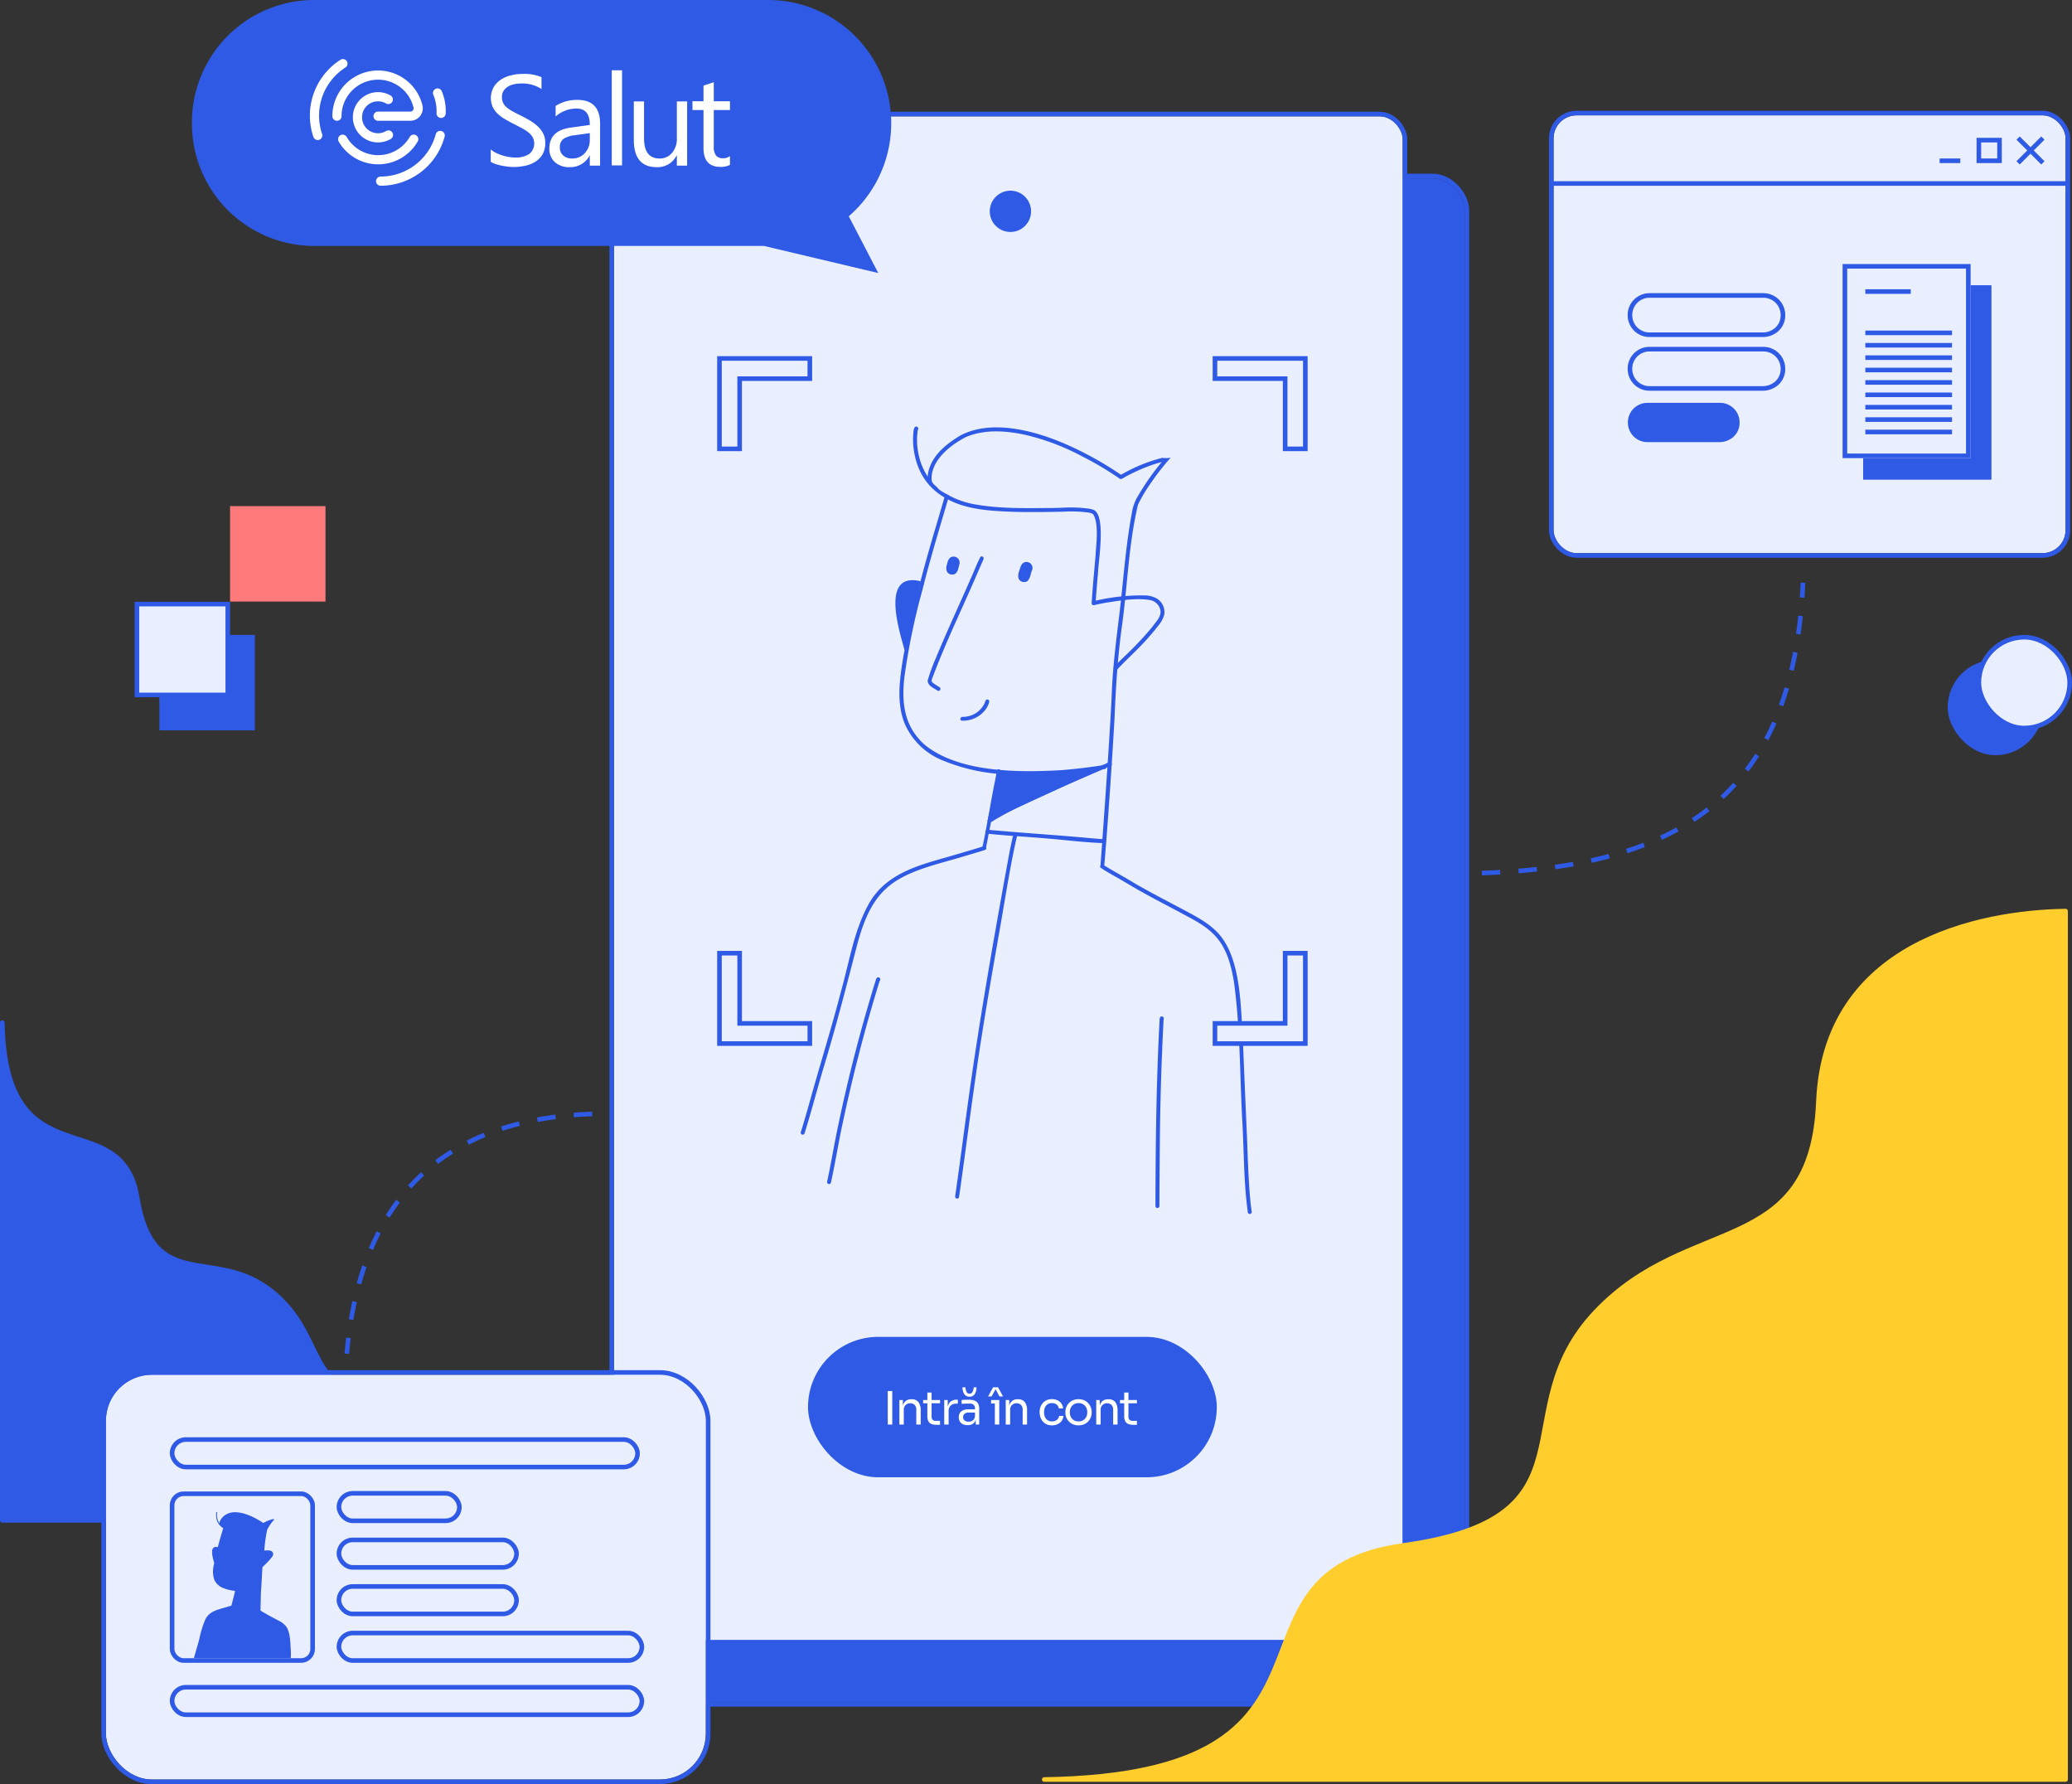 <svg xmlns="http://www.w3.org/2000/svg" width="451" height="388.242" viewBox="0 0 451 388.242">
  <rect x="0" y="0" width="451" height="388.242" fill="#333333" stroke="none"/>
  <g id="hero_image" data-name="hero image" transform="translate(10811.964 567.928)">
    <rect id="Rectangle_1131" data-name="Rectangle 1131" width="19.773" height="19.773" transform="translate(-10776.769 -429.267)" fill="#2e5ae6" stroke="#2e5ae6" stroke-width="1"/>
    <rect id="Rectangle_1125" data-name="Rectangle 1125" width="19.773" height="19.773" rx="9.886" transform="translate(-10387.527 -423.862)" fill="#2e5ae6" stroke="#2e5ae6" stroke-width="1"/>
    <path id="Path_3303" data-name="Path 3303" d="M0,108.935c9.251-.155,25.507-4.1,26.213-23.9s13.643-13.91,23.63-26.39-.785-25.792,20.332-29.27S73.056.646,108.307,0H0Z" transform="translate(-10811.464 -237.079) rotate(-90)" fill="#2e5ae6" stroke="#2e5ae6" stroke-linecap="round" stroke-linejoin="round" stroke-width="1"/>
    <g id="Group_1095" data-name="Group 1095" transform="translate(-10678.313 -542.613)">
      <g id="Rectangle_1096" data-name="Rectangle 1096" transform="translate(13.481 13.481)" fill="#2e5ae6" stroke="#2e5ae6" stroke-width="1">
        <rect width="171.662" height="331.584" rx="7" stroke="none"/>
        <rect x="-0.5" y="-0.5" width="172.662" height="332.584" rx="7.5" fill="none"/>
      </g>
      <g id="Rectangle_1095" data-name="Rectangle 1095" transform="translate(0)" fill="#eaefff" stroke="#2e5ae6" stroke-width="1">
        <rect width="171.662" height="331.584" rx="5" stroke="none"/>
        <rect x="-0.5" y="-0.5" width="172.662" height="332.584" rx="5.5" fill="none"/>
      </g>
      <circle id="Ellipse_17" data-name="Ellipse 17" cx="4.494" cy="4.494" r="4.494" transform="translate(81.787 16.178)" fill="#2e5ae6"/>
    </g>
    <g id="Group_1096" data-name="Group 1096" transform="translate(-10637.675 -475.102)">
      <g id="Group_1081" data-name="Group 1081" transform="translate(0 0)">
        <g id="Group_1087" data-name="Group 1087" transform="translate(0)">
          <path id="Path_3268" data-name="Path 3268" d="M49.572,77.338l.016,0a40.52,40.52,0,0,1-13.93-3,15.125,15.125,0,0,1-8.35-7.976c-1.807-4.389-1.18-9.3-.46-13.864.907-5.331,2.172-10.594,3.53-15.825,1.7-6.88,3.838-13.632,5.793-20.44l.118.069c.215.122.436.246.663.354-2,6.809-4.076,13.6-5.806,20.488A145.666,145.666,0,0,0,27.183,56.4c-.593,5.611.045,10.554,4.445,14.492,7.478,6.071,20.386,6.047,29.594,5.529,3.17-.242,6.328-.636,9.47-1.12a.432.432,0,0,1,.118.857c-1.1.19-2.209.326-3.316.466a93.64,93.64,0,0,1-12.638.883q-2.645,0-5.285-.167" transform="translate(-4.645 -1.644)" fill="#2e5ae6"/>
          <path id="Path_3269" data-name="Path 3269" d="M74.686,96.783s2.028-27.069,2.5-38.01c.221-5.975,1.011-11.9,1.731-17.829.71-6.128,1.167-12.286,2.124-18.384q.214-1.413.489-2.818A10.162,10.162,0,0,1,82.633,16.3a55.318,55.318,0,0,1,6.133-8.661c.052,0,.1,0,.155,0,.084,0,.169,0,.253-.011.1-.008.2-.021.3-.032L90,7.538l-.342.384a53.671,53.671,0,0,0-3.881,5.008,33.381,33.381,0,0,0-2.887,4.821c-2.042,8.556-2.268,17.428-3.453,26.122-.937,6.689-1.377,13.4-1.643,20.127-.445,8.135-1.521,24.092-2.236,32.207" transform="translate(-9.477 -0.764)" fill="#2e5ae6"/>
          <path id="Path_3270" data-name="Path 3270" d="M47.863,93.327c3.23-1.723,10.091-5.089,13.43-6.586,3.865-1.7,7.748-3.356,11.616-5.049.478-.167,1.416-.886,1.557-.015a.437.437,0,0,1-.353.424c-.787.348-1.573.7-2.366,1.04-4.248,1.853-8.519,3.654-12.737,5.579A102.3,102.3,0,0,0,49.172,93.7c-.376.228-.748.462-1.083.688" transform="translate(-6.746 -8.227)" fill="#2e5ae6"/>
          <path id="Path_3271" data-name="Path 3271" d="M45.921,100.205c.821-3.525,2.05-11.111,2.8-14.653.139-.7.271-1.4.376-2.11a.436.436,0,0,1,.488-.461.46.46,0,0,1,.368.567c-.093.651-.215,1.3-.341,1.942-.552,2.679-2.867,14.715-2.867,14.715" transform="translate(-6.438 -8.402)" fill="#2e5ae6"/>
          <path id="Path_3272" data-name="Path 3272" d="M77.759,57.188c-.562-.293-.081-.862.211-1.164.905-.984,1.9-1.879,2.857-2.817q1.959-1.91,3.771-3.96c.469-.529.922-1.064,1.363-1.617.756-1.036,1.911-2.128,1.7-3.523a2.818,2.818,0,0,0-2.33-2.227c-3.064-.483-6.171.086-9.2.535-.818.143-1.612.292-2.372.448-.339.071-.844.251-.976-.209-.11-.555.479-.563.866-.648a43.99,43.99,0,0,1,10.831-1.119,5.676,5.676,0,0,1,2.333.634,3.453,3.453,0,0,1,1.667,3.609,6.551,6.551,0,0,1-1.336,2.394c-.544.706-1.162,1.464-1.737,2.111-2.122,2.5-4.585,4.686-6.862,7.042-.221.244-.378.682-.784.511" transform="translate(-9.367 -4.136)" fill="#2e5ae6"/>
          <path id="Path_3273" data-name="Path 3273" d="M72.646,40.461c.2-3.454.549-6.9.842-10.35.13-2.491.769-6.819-.485-8.959-.257-.28-.867-.251-.739-.781a.434.434,0,0,1,.531-.3c3.09.644,1.345,10.975,1.247,13.526-.189,2.286-.405,4.576-.534,6.864a.431.431,0,0,1-.863,0" transform="translate(-9.315 -2.031)" fill="#2e5ae6"/>
          <path id="Path_3274" data-name="Path 3274" d="M67.874,18.76c-.058-.014-.117-.027-.175-.039a29.362,29.362,0,0,0-5.57-.2c-3.625.077-7.248.134-10.873.032-3.9-.15-7.87-.33-11.6-1.57-5.738-2.006-9.152-5.8-10.059-11.864A16.1,16.1,0,0,1,29.543.931c.037-.439.25-1.15.823-.866a.435.435,0,0,1,.1.656,14.243,14.243,0,0,0,.107,5,14.045,14.045,0,0,0,2.834,6.267,13.421,13.421,0,0,0,1.271,1.238c.038.052.076.1.118.152a3.638,3.638,0,0,0,1.036.8c.262.164.526.324.793.476.217.125.44.251.67.358a18.583,18.583,0,0,0,5.059,1.816c5.482,1.052,11.1.937,16.661.892.9.006,1.816-.022,2.73-.051a29.033,29.033,0,0,1,6.36.258.433.433,0,0,1-.107.847.569.569,0,0,1-.124-.015" transform="translate(-4.98 0)" fill="#2e5ae6"/>
          <path id="Path_3275" data-name="Path 3275" d="M33.479,12.826l-.008,0-.013-.006a.529.529,0,0,1-.117-.091l0,0c-.679-.949-.343-2.541-.029-3.59,1.06-3.241,3.951-5.484,6.775-7.178C46.977-1.691,56.564.995,63.29,3.966a73.6,73.6,0,0,1,11.953,6.682.432.432,0,0,1-.54.674,66.676,66.676,0,0,0-7.944-4.73,51.027,51.027,0,0,0-12.668-4.8C49.866.9,45.3.584,41.249,2.32c-2.809,1.467-6.025,3.889-7.071,6.945a5.542,5.542,0,0,0-.321,2.532c.03.314.392.6.129.9a.432.432,0,0,1-.51.125l0,0" transform="translate(-5.335 -0.02)" fill="#2e5ae6"/>
          <path id="Path_3276" data-name="Path 3276" d="M79.431,11.751a.455.455,0,0,1,.28-.471c.706-.412,1.425-.8,2.158-1.159A34.328,34.328,0,0,1,88.249,7.7a3.916,3.916,0,0,0,.53-.138,3.058,3.058,0,0,0,.706.083h.036a.539.539,0,0,1,.084.154.433.433,0,0,1-.3.532,25.382,25.382,0,0,0-2.836.8,40.865,40.865,0,0,0-4.821,2.068c-.448.235-.894.474-1.333.73a1.117,1.117,0,0,1-.4.194.391.391,0,0,1-.046,0,.429.429,0,0,1-.442-.368" transform="translate(-10.042 -0.766)" fill="#2e5ae6"/>
          <path id="Path_3277" data-name="Path 3277" d="M27.093,52.212C26,48.183,22.115,36.1,29.894,37.27a8.018,8.018,0,0,1,.941.217c.233.047.478.167.512.428a.435.435,0,0,1-.641.433,6.446,6.446,0,0,0-2.173-.3c-3.609.349-2.42,6.167-1.977,8.554.373,1.813.848,3.6,1.369,5.378a.432.432,0,0,1-.832.23" transform="translate(-4.547 -3.766)" fill="#2e5ae6"/>
          <path id="Path_3278" data-name="Path 3278" d="M38.4,35.348c-1.094-.3-1.038-1.494-.71-2.358.12-.678.452-1.432,1.227-1.5a1.318,1.318,0,0,1,1.353,1.85c-.23,1.055-.476,2.306-1.869,2.012" transform="translate(-5.795 -3.187)" fill="#2e5ae6"/>
          <path id="Path_3279" data-name="Path 3279" d="M55.816,37.107c-1.273-.375-.95-1.721-.6-2.671.187-.608.365-1.286,1.008-1.562a1.308,1.308,0,0,1,1.61,1.876c-.351,1.051-.478,2.713-2.014,2.357" transform="translate(-7.559 -3.318)" fill="#2e5ae6"/>
          <path id="Path_3280" data-name="Path 3280" d="M35.118,60.653c-.838-.613-2.171-1.039-2.146-2.237a42.925,42.925,0,0,1,1.849-5.021c2.442-5.9,5.144-11.678,7.7-17.528.658-1.432,1.2-2.973,1.946-4.342a.434.434,0,0,1,.679.226,1.1,1.1,0,0,1-.164.626c-.266.61-.541,1.218-.806,1.827-3.364,7.928-7.2,15.663-10.2,23.744-.294.659-.093.873.47,1.247.363.245.736.477,1.106.711a.432.432,0,0,1-.436.745" transform="translate(-5.338 -3.183)" fill="#2e5ae6"/>
          <path id="Path_3281" data-name="Path 3281" d="M41.107,70.687a.443.443,0,0,1,.178-.817,5.565,5.565,0,0,0,1.131-.1,5.126,5.126,0,0,0,3.838-3.1c.067-.309.23-.669.613-.568.406.129.336.535.208.827a4.96,4.96,0,0,1-.645,1.263,6.111,6.111,0,0,1-5.322,2.491" transform="translate(-6.14 -6.692)" fill="#2e5ae6"/>
          <path id="Path_3282" data-name="Path 3282" d="M70.491,108.3c-4.458-.164-8.295-.686-12.739-1.045-4.217-.37-8.455-.555-12.661-1.025a.432.432,0,1,1,.226-.833c7.007.644,14.037,1.083,21.047,1.708,1.611.147,2.628.247,4.243.341a.431.431,0,0,1-.117.855" transform="translate(-4.531 -17.649)" fill="#2e5ae6"/>
          <path id="Path_3283" data-name="Path 3283" d="M.319,172.132a.435.435,0,0,1-.3-.531c.768-2.488,1.484-4.991,2.185-7.5,2.16-7.75,4.571-15.429,6.58-23.221,1.8-6.317,2.765-13.013,5.96-18.83,3.924-7.122,11.611-8.681,18.795-10.793q2.512-.727,5.011-1.489c.395-.12.787-.241,1.179-.368a.756.756,0,0,1,.3-.049.431.431,0,0,1,.014.853c-.537.173-1.075.34-1.616.5q-2.835.86-5.684,1.681c-12.218,3.342-17.063,5.613-20.476,18.5-2.339,9.021-4.661,18.048-7.382,26.964C3.509,162.5,2.286,167.2.85,171.83a.44.44,0,0,1-.531.3" transform="translate(0 -18.052)" fill="#2e5ae6"/>
          <path id="Path_3284" data-name="Path 3284" d="M104.857,189.608c-.865-6.221-.831-12.525-1.147-18.788-.622-10.5-.445-21.083-1.9-31.518-.568-3.345-1.464-6.781-3.678-9.427-2.229-2.678-5.47-4.125-8.448-5.761-2.673-1.418-5.358-2.81-8-4.287-1.311-.732-2.6-1.5-3.841-2.238-1.071-.652-3.905-2.171-4.92-2.91a.468.468,0,0,1-.163-.511.439.439,0,0,1,.759-.115c1.5.978,4.759,2.746,6.273,3.695,3.977,2.346,8.106,4.412,12.167,6.6,2.661,1.425,5.377,2.981,7.213,5.446,4.3,5.739,4.151,15.808,4.626,22.823q.387,9.609.812,19.215c.237,5.277.315,10.6.854,15.85.068.591.148,1.18.236,1.769a.431.431,0,0,1-.849.153" transform="translate(-7.535 -18.61)" fill="#2e5ae6"/>
          <path id="Path_3285" data-name="Path 3285" d="M85.908,191.85c.033-13.516.176-27.034.909-40.532a.89.89,0,0,1,.162-.616.446.446,0,0,1,.708.511q-.732,13.9-.831,27.826-.057,5.521-.079,11.043,0,.883-.005,1.767a.431.431,0,1,1-.863,0" transform="translate(-8.698 -22.226)" fill="#2e5ae6"/>
          <path id="Path_3286" data-name="Path 3286" d="M6.706,186.1c-.574-.182-.171-.932-.142-1.3.6-2.907,1.132-5.828,1.686-8.745a345.945,345.945,0,0,1,8.8-34.535c.256-.785,1.291-.271.769.411-3.31,10.675-6.075,21.526-8.365,32.463-.674,3.335-1.24,6.691-1.936,10.023-.049.236-.1.515-.145.7-.1.393-.075,1.107-.67.981" transform="translate(-0.648 -21.269)" fill="#2e5ae6"/>
          <path id="Path_3287" data-name="Path 3287" d="M37.768,185.769a.436.436,0,0,1-.37-.486c.954-6.556,1.789-13.128,2.7-19.69,2.538-18.544,5.8-37.02,9.17-55.422q.251-1.224.522-2.442c.107-.348.088-.778.368-1.038a.434.434,0,0,1,.628.575c-.124.461-.215.93-.321,1.4-1.189,5.544-2.074,11.148-3.04,16.733-2.04,11.644-4.1,23.286-5.73,35-1.2,8.329-2.233,16.682-3.443,25.009a.437.437,0,0,1-.485.369" transform="translate(-3.786 -17.774)" fill="#2e5ae6"/>
        </g>
      </g>
    </g>
    <g id="Group_1097" data-name="Group 1097" transform="translate(-10655.862 -490.424)">
      <g id="Group_1083" data-name="Group 1083" transform="translate(0 0)">
        <g id="Union_4" data-name="Union 4" fill="#eaefff">
          <path d="M 4.893 20.171 L 0.5 20.171 L 0.5 0.5 L 5.393 0.5 L 20.171 0.5 L 20.171 4.894 L 5.393 4.894 L 4.893 4.894 L 4.893 5.394 L 4.893 20.171 Z" stroke="none"/>
          <path d="M 4.393 19.671 L 4.393 4.394 L 19.671 4.394 L 19.671 1 L 1 1 L 1 19.671 L 4.393 19.671 M 5.393 20.671 L 3.33221441906062e-06 20.671 L 3.33221441906062e-06 2.37854010265437e-06 L 20.671 2.37854010265437e-06 L 20.671 5.394 L 5.393 5.394 L 5.393 20.671 Z" stroke="none" fill="#2e5ae6"/>
        </g>
        <g id="Union_5" data-name="Union 5" transform="translate(128.522) rotate(90)" fill="#eaefff">
          <path d="M 4.893 20.171 L 0.5 20.171 L 0.5 0.5 L 5.393 0.5 L 20.171 0.5 L 20.171 4.894 L 5.393 4.894 L 4.893 4.894 L 4.893 5.394 L 4.893 20.171 Z" stroke="none"/>
          <path d="M 4.393 19.671 L 4.393 4.394 L 19.671 4.394 L 19.671 1 L 1 1 L 1 19.671 L 4.393 19.671 M 5.393 20.671 L 3.33221441906062e-06 20.671 L 3.33221441906062e-06 2.37854010265437e-06 L 20.671 2.37854010265437e-06 L 20.671 5.394 L 5.393 5.394 L 5.393 20.671 Z" stroke="none" fill="#2e5ae6"/>
        </g>
      </g>
      <g id="Group_1084" data-name="Group 1084" transform="translate(0 129.421)">
        <g id="Union_6" data-name="Union 6" transform="translate(128.522 20.671) rotate(180)" fill="#eaefff">
          <path d="M 4.893 20.171 L 0.5 20.171 L 0.5 0.5 L 5.393 0.5 L 20.171 0.5 L 20.171 4.894 L 5.393 4.894 L 4.893 4.894 L 4.893 5.394 L 4.893 20.171 Z" stroke="none"/>
          <path d="M 4.393 19.671 L 4.393 4.394 L 19.671 4.394 L 19.671 1 L 1 1 L 1 19.671 L 4.393 19.671 M 5.393 20.671 L 3.33221441906062e-06 20.671 L 3.33221441906062e-06 2.37854010265437e-06 L 20.671 2.37854010265437e-06 L 20.671 5.394 L 5.393 5.394 L 5.393 20.671 Z" stroke="none" fill="#2e5ae6"/>
        </g>
        <g id="Union_7" data-name="Union 7" transform="translate(0 20.671) rotate(-90)" fill="#eaefff">
          <path d="M 4.893 20.171 L 0.5 20.171 L 0.5 0.5 L 5.393 0.5 L 20.171 0.5 L 20.171 4.894 L 5.393 4.894 L 4.893 4.894 L 4.893 5.394 L 4.893 20.171 Z" stroke="none"/>
          <path d="M 4.393 19.671 L 4.393 4.394 L 19.671 4.394 L 19.671 1 L 1 1 L 1 19.671 L 4.393 19.671 M 5.393 20.671 L 3.33221441906062e-06 20.671 L 3.33221441906062e-06 2.37854010265437e-06 L 20.671 2.37854010265437e-06 L 20.671 5.394 L 5.393 5.394 L 5.393 20.671 Z" stroke="none" fill="#2e5ae6"/>
        </g>
      </g>
    </g>
    <g id="Group_1101" data-name="Group 1101" transform="translate(-10770.19 -567.928)">
      <path id="Path_3263" data-name="Path 3263" d="M94.519,97.519H-3.5A26.628,26.628,0,0,1-30,70.76,26.628,26.628,0,0,1-3.5,44H95.718a26.816,26.816,0,0,1,17.255,47.068l6.417,12.346Z" transform="translate(30 -44)" fill="#2e5ae6"/>
      <path id="Path_3264" data-name="Path 3264" d="M54.8,94.351v-2.7a5.263,5.263,0,0,0,1.113.738,9.1,9.1,0,0,0,1.366.553,10.982,10.982,0,0,0,1.44.348,8.058,8.058,0,0,0,1.339.123,5.241,5.241,0,0,0,3.161-.786,2.943,2.943,0,0,0,.7-3.638,3.932,3.932,0,0,0-.962-1.073,9.491,9.491,0,0,0-1.455-.928q-.839-.445-1.809-.936Q58.668,85.53,57.78,85a8.264,8.264,0,0,1-1.542-1.175,4.874,4.874,0,0,1-1.031-1.453,4.955,4.955,0,0,1,.212-4.233A5.043,5.043,0,0,1,56.962,76.5a7.018,7.018,0,0,1,2.178-.955,9.972,9.972,0,0,1,2.492-.314,9.534,9.534,0,0,1,4.22.7v2.58a7.65,7.65,0,0,0-4.451-1.2,7.373,7.373,0,0,0-1.5.157,4.28,4.28,0,0,0-1.338.512,2.976,2.976,0,0,0-.956.915,2.429,2.429,0,0,0-.369,1.366,2.814,2.814,0,0,0,.28,1.3,3.174,3.174,0,0,0,.826,1,8.255,8.255,0,0,0,1.332.874q.785.423,1.809.929,1.052.518,1.993,1.092a9.145,9.145,0,0,1,1.652,1.269,5.649,5.649,0,0,1,1.126,1.544,4.329,4.329,0,0,1,.417,1.939,4.914,4.914,0,0,1-.566,2.451,4.652,4.652,0,0,1-1.529,1.632,6.683,6.683,0,0,1-2.219.908,12.123,12.123,0,0,1-2.649.28,10.968,10.968,0,0,1-1.147-.075q-.683-.075-1.393-.219a11.325,11.325,0,0,1-1.345-.355,4.2,4.2,0,0,1-1.017-.471" transform="translate(10.241 -59.14)" fill="#fff"/>
      <path id="Path_3265" data-name="Path 3265" d="M83.638,97.353H81.4V95.168h-.054a4.689,4.689,0,0,1-4.3,2.512,4.589,4.589,0,0,1-3.27-1.106,3.827,3.827,0,0,1-1.182-2.935q0-3.919,4.615-4.561l4.192-.587q0-3.563-2.881-3.564a6.88,6.88,0,0,0-4.56,1.721V84.354a8.669,8.669,0,0,1,4.752-1.311q4.929,0,4.929,5.216ZM81.4,90.28l-3.373.464a5.474,5.474,0,0,0-2.348.772,2.223,2.223,0,0,0-.792,1.959,2.135,2.135,0,0,0,.73,1.673,2.823,2.823,0,0,0,1.946.648,3.594,3.594,0,0,0,2.751-1.167A4.17,4.17,0,0,0,81.4,91.672Z" transform="translate(5.207 -61.306)" fill="#fff"/>
      <rect id="Rectangle_1098" data-name="Rectangle 1098" width="2.239" height="20.7" transform="translate(91.386 15.294)" fill="#fff"/>
      <path id="Path_3266" data-name="Path 3266" d="M109.834,97.482H107.6V95.27h-.054a4.6,4.6,0,0,1-4.315,2.54q-5,0-5-5.953V83.5h2.226v8q0,4.424,3.386,4.424a3.424,3.424,0,0,0,2.7-1.208,4.623,4.623,0,0,0,1.058-3.161V83.5h2.239Z" transform="translate(-2.048 -61.433)" fill="#fff"/>
      <path id="Path_3267" data-name="Path 3267" d="M124.2,95.712a4.32,4.32,0,0,1-2.089.437q-3.673,0-3.673-4.1V83.778h-2.4V81.867h2.4V78.453l2.239-.723v4.136H124.2v1.912h-3.523v7.879a3.269,3.269,0,0,0,.478,2.007,1.909,1.909,0,0,0,1.584.6A2.352,2.352,0,0,0,124.2,93.8Z" transform="translate(-7.087 -59.831)" fill="#fff"/>
    </g>
    <path id="Path_3300" data-name="Path 3300" d="M-11713.063,449.51s-8.229,1.848-14.375,1.377-6.552-.405-6.552-.405l-2.6,10.733,26.256-12.115Z" transform="translate(1139.537 -850.359)" fill="#2e5ae6"/>
    <path id="Path_3301" data-name="Path 3301" d="M-11753.394,405.261s-2.571-1.484-4.1.829-.156,7.765-.156,7.765l1.3,4.6Z" transform="translate(1141.66 -845.961)" fill="#2e5ae6"/>
    <g id="Favicon" transform="translate(-10743.515 -554.075)">
      <path id="Path_2467" data-name="Path 2467" d="M128.474,41.466a8.947,8.947,0,0,1,17.632-2.145,1.715,1.715,0,0,1-1.651,2.145H137.42" transform="translate(-123.58 -30.037)" fill="none" stroke="#fff" stroke-linecap="round" stroke-width="2"/>
      <path id="Path_2468" data-name="Path 2468" d="M146.676,62.52a8.93,8.93,0,0,1-15.47.012" transform="translate(-125.069 -46.086)" fill="none" stroke="#fff" stroke-linecap="round" stroke-width="2"/>
      <g id="Group_967" data-name="Group 967" transform="translate(0 0)">
        <path id="Path_2469" data-name="Path 2469" d="M145.22,50.844a4.474,4.474,0,1,1-.038-7.727" transform="translate(-129.116 -35.323)" fill="none" stroke="#fff" stroke-linecap="round" stroke-width="2"/>
        <path id="Path_2476" data-name="Path 2476" d="M148.474,70.231a13.425,13.425,0,0,0,12.965-9.945" transform="translate(-134.074 -44.666)" fill="none" stroke="#fff" stroke-linecap="round" stroke-width="2"/>
        <path id="Path_2490" data-name="Path 2490" d="M0,4.1A10.1,10.1,0,0,0,1.832,0" transform="translate(25.272 7.412) rotate(-34)" fill="none" stroke="#fff" stroke-linecap="round" stroke-width="2"/>
        <path id="Path_2491" data-name="Path 2491" d="M119.185,45.945a13.423,13.423,0,0,1,5.483-15.62" transform="translate(-118.474 -30.326)" fill="none" stroke="#fff" stroke-linecap="round" stroke-width="2"/>
      </g>
    </g>
    <g id="Group_1098" data-name="Group 1098" transform="translate(-10788.908 -268.763)">
      <g id="Rectangle_1095-2" data-name="Rectangle 1095" transform="translate(0)" fill="#eaefff" stroke="#2e5ae6" stroke-width="1">
        <rect width="130.581" height="88.078" rx="10" stroke="none"/>
        <rect x="-0.5" y="-0.5" width="131.581" height="89.078" rx="10.5" fill="none"/>
      </g>
      <g id="Group_1091" data-name="Group 1091" transform="translate(14.906 14.601)">
        <g id="Rectangle_1108" data-name="Rectangle 1108" transform="translate(0 11.793)" fill="#eaefff" stroke="#2e5ae6" stroke-width="1">
          <rect width="29.586" height="35.289" rx="2" stroke="none"/>
          <rect x="-0.5" y="-0.5" width="30.586" height="36.289" rx="2.5" fill="none"/>
        </g>
        <g id="Rectangle_1109" data-name="Rectangle 1109" transform="translate(0 53.901)" fill="#eaefff" stroke="#2e5ae6" stroke-width="1">
          <rect width="101.25" height="4.976" rx="2.488" stroke="none"/>
          <rect x="-0.5" y="-0.5" width="102.25" height="5.976" rx="2.988" fill="none"/>
        </g>
        <g id="Rectangle_1111" data-name="Rectangle 1111" transform="translate(36.317 31.972)" fill="#eaefff" stroke="#2e5ae6" stroke-width="1">
          <rect width="37.649" height="4.976" rx="2.488" stroke="none"/>
          <rect x="-0.5" y="-0.5" width="38.649" height="5.976" rx="2.988" fill="none"/>
        </g>
        <g id="Rectangle_1156" data-name="Rectangle 1156" transform="translate(36.317 42.107)" fill="#eaefff" stroke="#2e5ae6" stroke-width="1">
          <rect width="64.933" height="4.976" rx="2.488" stroke="none"/>
          <rect x="-0.5" y="-0.5" width="65.933" height="5.976" rx="2.988" fill="none"/>
        </g>
        <g id="Rectangle_1112" data-name="Rectangle 1112" transform="translate(36.317 11.703)" fill="#eaefff" stroke="#2e5ae6" stroke-width="1">
          <rect width="25.21" height="4.976" rx="2.488" stroke="none"/>
          <rect x="-0.5" y="-0.5" width="26.21" height="5.976" rx="2.988" fill="none"/>
        </g>
        <g id="Rectangle_1155" data-name="Rectangle 1155" transform="translate(36.317 21.837)" fill="#eaefff" stroke="#2e5ae6" stroke-width="1">
          <rect width="37.649" height="4.976" rx="2.488" stroke="none"/>
          <rect x="-0.5" y="-0.5" width="38.649" height="5.976" rx="2.988" fill="none"/>
        </g>
        <g id="Rectangle_1113" data-name="Rectangle 1113" transform="translate(0)" fill="#eaefff" stroke="#2e5ae6" stroke-width="1">
          <rect width="100.31" height="4.976" rx="2.488" stroke="none"/>
          <rect x="-0.5" y="-0.5" width="101.31" height="5.976" rx="2.988" fill="none"/>
        </g>
        <path id="Path_3291" data-name="Path 3291" d="M1,31.811c.414-1.439.851-2.874,1.225-4.325A20.012,20.012,0,0,1,3.578,23.21c.892-1.616,2.637-1.972,4.268-2.451.382-.11.759-.222,1.139-.339.065-.018.131-.039.2-.059v0c.184-.808.567-2.17.708-2.837q.037-.187.067-.374a8.627,8.627,0,0,1-2.627-.639,3.437,3.437,0,0,1-1.9-1.81,5.869,5.869,0,0,1-.1-3.149c.029-.171.063-.343.1-.512A.094.094,0,0,1,5.406,11c-.247-.914-1.131-3.658.637-3.392a1.532,1.532,0,0,1,.167.039c.357-1.392.78-2.766,1.18-4.145A3.086,3.086,0,0,1,5.878,1.163,3.62,3.62,0,0,1,5.865.212c.008-.1.055-.261.186-.2a.1.1,0,0,1,.022.149A3.273,3.273,0,0,0,6.1,1.3a3.365,3.365,0,0,0,.461,1.172,1.9,1.9,0,0,1,.08-.4A3.242,3.242,0,0,1,8.178.441C9.743-.388,11.921.22,13.448.9a16.8,16.8,0,0,1,2.668,1.488c.159-.092.318-.18.484-.259a7.8,7.8,0,0,1,1.447-.551.8.8,0,0,0,.12-.031.724.724,0,0,0,.161.018h0l.055,0,.069-.008.118-.012-.08.086a12.1,12.1,0,0,0-.88,1.139,7.58,7.58,0,0,0-.657,1.094,34.16,34.16,0,0,0-.62,4.515,6.4,6.4,0,0,1,1.008-.027,1.284,1.284,0,0,1,.529.143.785.785,0,0,1,.38.82,1.49,1.49,0,0,1-.3.543c-.122.161-.263.333-.394.48-.482.569-1.041,1.065-1.559,1.6-.02.022-.039.053-.061.08-.061.782-.1,1.565-.135,2.349-.041.759-.092,1.519-.149,2.276a.132.132,0,0,1,.014.043.1.1,0,0,1-.02.061c-.08,1.053-.122,4.46-.145,4.717a.089.089,0,0,1,.1.035c.341.222.7.4,1.041.614.9.533,1.841,1,2.764,1.5a4.752,4.752,0,0,1,1.639,1.237c.976,1.3.943,3.59,1.049,5.182a11.277,11.277,0,0,1,0,1.786" transform="translate(3.233 15.271)" fill="#2e5ae6"/>
      </g>
    </g>
    <path id="Path_3298" data-name="Path 3298" d="M0,188.973c18.987-.268,52.353-7.11,53.8-41.461s28-24.129,48.5-45.78-1.611-44.741,41.732-50.775S149.947,1.12,222.3,0H0Z" transform="translate(-10362.362 -180.686) rotate(180)" fill="#ffce2d" stroke="#ffce2d" stroke-linecap="round" stroke-linejoin="round" stroke-width="1"/>
    <g id="Rectangle_1126" data-name="Rectangle 1126" transform="translate(-10473.809 -542.828)" fill="#eaefff" stroke="#2e5ae6" stroke-width="1">
      <rect width="111.446" height="95.268" rx="5" stroke="none"/>
      <rect x="-0.5" y="-0.5" width="112.446" height="96.268" rx="5.5" fill="none"/>
    </g>
    <line id="Line_162" data-name="Line 162" x1="112.344" transform="translate(-10474.258 -527.998)" fill="none" stroke="#2e5ae6" stroke-width="1"/>
    <g id="Group_1102" data-name="Group 1102" transform="translate(-10389.774 -537.884)">
      <line id="Line_157" data-name="Line 157" x2="5.393" y2="5.393" transform="translate(17.076)" fill="none" stroke="#2e5ae6" stroke-width="1"/>
      <line id="Line_158" data-name="Line 158" x1="5.393" y2="5.393" transform="translate(17.076)" fill="none" stroke="#2e5ae6" stroke-width="1"/>
      <rect id="Rectangle_1115" data-name="Rectangle 1115" width="4.494" height="4.494" transform="translate(8.538 0.449)" fill="#eaefff" stroke="#2e5ae6" stroke-width="1"/>
      <line id="Line_159" data-name="Line 159" x1="4.494" transform="translate(0 4.943)" fill="none" stroke="#2e5ae6" stroke-width="1"/>
    </g>
    <g id="Rectangle_1127" data-name="Rectangle 1127" transform="translate(-10406.401 -505.827)" fill="#2e5ae6" stroke="#2e5ae6" stroke-width="1">
      <rect width="27.861" height="42.241" stroke="none"/>
      <rect x="0.5" y="0.5" width="26.861" height="41.241" fill="none"/>
    </g>
    <g id="Group_1099" data-name="Group 1099" transform="translate(-10457.631 -503.632)">
      <path id="Path_3292" data-name="Path 3292" d="M-10.112,52.548H-25.768A4.253,4.253,0,0,1-30,48.274,4.253,4.253,0,0,1-25.768,44H-9.92a4.253,4.253,0,0,1,4.232,4.274,4.107,4.107,0,0,1-1.476,3.244A4.631,4.631,0,0,1-10.112,52.548Z" transform="translate(30 -20.632)" fill="#2e5ae6"/>
      <path id="Path_3294" data-name="Path 3294" d="M-1.124,52.548H-25.768A4.253,4.253,0,0,1-30,48.274,4.253,4.253,0,0,1-25.768,44H-.933A4.253,4.253,0,0,1,3.3,48.274a4.107,4.107,0,0,1-1.476,3.244A4.631,4.631,0,0,1-1.124,52.548Z" transform="translate(30.449 -44)" fill="#eaefff" stroke="#2e5ae6" stroke-width="1"/>
      <path id="Path_3295" data-name="Path 3295" d="M-1.124,52.548H-25.768A4.253,4.253,0,0,1-30,48.274,4.253,4.253,0,0,1-25.768,44H-.933A4.253,4.253,0,0,1,3.3,48.274a4.107,4.107,0,0,1-1.476,3.244A4.631,4.631,0,0,1-1.124,52.548Z" transform="translate(30.449 -32.316)" fill="#eaefff" stroke="#2e5ae6" stroke-width="1"/>
    </g>
    <g id="Rectangle_1128" data-name="Rectangle 1128" transform="translate(-10410.896 -510.472)" fill="#eaefff" stroke="#2e5ae6" stroke-width="1">
      <rect width="27.861" height="42.241" stroke="none"/>
      <rect x="0.5" y="0.5" width="26.861" height="41.241" fill="none"/>
    </g>
    <rect id="Rectangle_1124" data-name="Rectangle 1124" width="88.977" height="30.558" rx="15.279" transform="translate(-10636.088 -277.008)" fill="#2e5ae6"/>
    <path id="Path_3549" data-name="Path 3549" d="M1.08,0V-7.3h.98V0ZM3.61,0V-5.34h.76v2.29H4.25a3.649,3.649,0,0,1,.215-1.335,1.7,1.7,0,0,1,.655-.83A2,2,0,0,1,6.23-5.5h.04a1.768,1.768,0,0,1,1.5.63A2.938,2.938,0,0,1,8.25-3.05V0H7.29V-3.25a1.4,1.4,0,0,0-.35-1,1.249,1.249,0,0,0-.96-.375,1.379,1.379,0,0,0-1.02.39,1.406,1.406,0,0,0-.39,1.04V0Zm8.03.06A2.841,2.841,0,0,1,10.6-.11,1.291,1.291,0,0,1,9.935-.7,2.287,2.287,0,0,1,9.7-1.82V-6.96h.92V-1.7a.9.9,0,0,0,.235.665A.9.9,0,0,0,11.52-.8h.94V.06ZM8.78-4.62v-.72h3.68v.72ZM13.37,0V-5.34h.76v2.2h-.04A2.431,2.431,0,0,1,14.6-4.855,2.029,2.029,0,0,1,16.15-5.4h.18v.86h-.34a1.676,1.676,0,0,0-1.23.425,1.647,1.647,0,0,0-.43,1.225V0Zm6.86,0V-1.6h-.16V-3.45a1.114,1.114,0,0,0-.285-.83,1.144,1.144,0,0,0-.835-.28q-.31,0-.64.01l-.63.02q-.3.01-.52.03v-.84q.22-.02.465-.035t.5-.02q.26,0,.5-.005a3.874,3.874,0,0,1,1.34.2,1.425,1.425,0,0,1,.77.635,2.411,2.411,0,0,1,.25,1.19V0ZM18.48.14a2.409,2.409,0,0,1-1.035-.2,1.514,1.514,0,0,1-.67-.595,1.788,1.788,0,0,1-.235-.94,1.668,1.668,0,0,1,.255-.95,1.561,1.561,0,0,1,.745-.575,3.192,3.192,0,0,1,1.18-.2h1.45v.72H18.68a1.284,1.284,0,0,0-.89.28.926.926,0,0,0-.31.72.9.9,0,0,0,.31.71,1.315,1.315,0,0,0,.89.27,1.722,1.722,0,0,0,.65-.125,1.139,1.139,0,0,0,.515-.42,1.516,1.516,0,0,0,.225-.815l.26.38a2.269,2.269,0,0,1-.275.955,1.478,1.478,0,0,1-.62.585A2.094,2.094,0,0,1,18.48.14Zm.4-6.2A1.3,1.3,0,0,1,17.75-6.6,2.719,2.719,0,0,1,17.34-8.1H18a2.337,2.337,0,0,0,.255,1.035.685.685,0,0,0,.625.365.707.707,0,0,0,.635-.365A2.241,2.241,0,0,0,19.78-8.1h.62A2.778,2.778,0,0,1,20-6.6,1.27,1.27,0,0,1,18.88-6.06ZM24.39,0V-5.34h.96V0Zm-.82-4.58v-.76h1.78v.76Zm-.66-1.54,1.1-1.98h1.08l1.08,1.98h-.78l-.8-1.5h-.08l-.82,1.5ZM26.76,0V-5.34h.76v2.29H27.4a3.649,3.649,0,0,1,.215-1.335,1.7,1.7,0,0,1,.655-.83A2,2,0,0,1,29.38-5.5h.04a1.768,1.768,0,0,1,1.5.63A2.938,2.938,0,0,1,31.4-3.05V0h-.96V-3.25a1.4,1.4,0,0,0-.35-1,1.249,1.249,0,0,0-.96-.375,1.379,1.379,0,0,0-1.02.39,1.406,1.406,0,0,0-.39,1.04V0ZM36.83.18a2.76,2.76,0,0,1-1.195-.24A2.372,2.372,0,0,1,34.8-.705a2.842,2.842,0,0,1-.495-.9,3.055,3.055,0,0,1-.165-.98v-.18a3.114,3.114,0,0,1,.165-1,2.677,2.677,0,0,1,.5-.885,2.492,2.492,0,0,1,.835-.635,2.676,2.676,0,0,1,1.17-.24,2.813,2.813,0,0,1,1.205.25,2.156,2.156,0,0,1,.86.7A2.034,2.034,0,0,1,39.24-3.49h-.92a1.308,1.308,0,0,0-.46-.835,1.557,1.557,0,0,0-1.05-.335,1.644,1.644,0,0,0-.95.26,1.585,1.585,0,0,0-.57.71,2.6,2.6,0,0,0-.19,1.02,2.583,2.583,0,0,0,.19,1.005,1.6,1.6,0,0,0,.575.72,1.663,1.663,0,0,0,.965.265,1.771,1.771,0,0,0,.78-.16,1.412,1.412,0,0,0,.53-.43,1.253,1.253,0,0,0,.24-.61h.92a1.967,1.967,0,0,1-.365,1.09,2.241,2.241,0,0,1-.88.715A2.856,2.856,0,0,1,36.83.18Zm5.78,0a2.956,2.956,0,0,1-1.23-.24,2.74,2.74,0,0,1-.9-.635,2.7,2.7,0,0,1-.55-.885,2.81,2.81,0,0,1-.185-1v-.18a2.784,2.784,0,0,1,.19-1,2.715,2.715,0,0,1,.56-.89,2.735,2.735,0,0,1,.9-.63,2.957,2.957,0,0,1,1.21-.235,2.957,2.957,0,0,1,1.21.235,2.735,2.735,0,0,1,.9.63,2.715,2.715,0,0,1,.56.89,2.784,2.784,0,0,1,.19,1v.18a2.81,2.81,0,0,1-.185,1,2.7,2.7,0,0,1-.55.885,2.74,2.74,0,0,1-.9.635A2.956,2.956,0,0,1,42.61.18Zm0-.86a1.9,1.9,0,0,0,1.025-.265,1.748,1.748,0,0,0,.65-.715,2.227,2.227,0,0,0,.225-1.01,2.209,2.209,0,0,0-.23-1.02,1.748,1.748,0,0,0-.655-.71,1.907,1.907,0,0,0-1.015-.26,1.914,1.914,0,0,0-1.01.26,1.738,1.738,0,0,0-.66.71,2.209,2.209,0,0,0-.23,1.02,2.227,2.227,0,0,0,.225,1.01,1.748,1.748,0,0,0,.65.715A1.9,1.9,0,0,0,42.61-.68ZM46.46,0V-5.34h.76v2.29H47.1a3.649,3.649,0,0,1,.215-1.335,1.7,1.7,0,0,1,.655-.83A2,2,0,0,1,49.08-5.5h.04a1.768,1.768,0,0,1,1.495.63A2.938,2.938,0,0,1,51.1-3.05V0h-.96V-3.25a1.4,1.4,0,0,0-.35-1,1.249,1.249,0,0,0-.96-.375,1.379,1.379,0,0,0-1.02.39,1.406,1.406,0,0,0-.39,1.04V0Zm8.03.06a2.841,2.841,0,0,1-1.035-.17,1.291,1.291,0,0,1-.67-.585A2.287,2.287,0,0,1,52.55-1.82V-6.96h.92V-1.7a.9.9,0,0,0,.235.665A.9.9,0,0,0,54.37-.8h.94V.06ZM51.63-4.62v-.72h3.68v.72Z" transform="translate(-10619.811 -257.933)" fill="#fff"/>
    <path id="Path_3302" data-name="Path 3302" d="M-11843.449,501.911c-34.324,1.141-50.648,20.46-53.414,52.167" transform="translate(1160.379 -827.422)" fill="none" stroke="#2e5ae6" stroke-width="1" stroke-dasharray="4 4"/>
    <path id="Path_3299" data-name="Path 3299" d="M69.9,0C26.046,1.458,2.05,17.469,0,63.185" transform="translate(-10419.518 -377.94) rotate(180)" fill="none" stroke="#2e5ae6" stroke-width="1" stroke-dasharray="4 4"/>
    <g id="Group_1100" data-name="Group 1100" transform="translate(-10405.952 -504.481)">
      <line id="Line_160" data-name="Line 160" x2="9.886" fill="none" stroke="#2e5ae6" stroke-width="1"/>
      <line id="Line_161" data-name="Line 161" x2="18.874" transform="translate(0 8.988)" fill="none" stroke="#2e5ae6" stroke-width="1"/>
      <line id="Line_161-2" data-name="Line 161" x2="18.874" transform="translate(0 11.684)" fill="none" stroke="#2e5ae6" stroke-width="1"/>
      <line id="Line_161-3" data-name="Line 161" x2="18.874" transform="translate(0 14.38)" fill="none" stroke="#2e5ae6" stroke-width="1"/>
      <line id="Line_161-4" data-name="Line 161" x2="18.874" transform="translate(0 17.076)" fill="none" stroke="#2e5ae6" stroke-width="1"/>
      <line id="Line_161-5" data-name="Line 161" x2="18.874" transform="translate(0 19.773)" fill="none" stroke="#2e5ae6" stroke-width="1"/>
      <line id="Line_161-6" data-name="Line 161" x2="18.874" transform="translate(0 22.469)" fill="none" stroke="#2e5ae6" stroke-width="1"/>
      <line id="Line_161-7" data-name="Line 161" x2="18.874" transform="translate(0 25.165)" fill="none" stroke="#2e5ae6" stroke-width="1"/>
      <line id="Line_161-8" data-name="Line 161" x2="18.874" transform="translate(0 27.861)" fill="none" stroke="#2e5ae6" stroke-width="1"/>
      <line id="Line_161-9" data-name="Line 161" x2="18.874" transform="translate(0 30.558)" fill="none" stroke="#2e5ae6" stroke-width="1"/>
    </g>
    <rect id="Rectangle_1132" data-name="Rectangle 1132" width="19.773" height="19.773" transform="translate(-10782.161 -436.473)" fill="#eaefff" stroke="#2e5ae6" stroke-width="1"/>
    <rect id="Rectangle_1129" data-name="Rectangle 1129" width="19.773" height="19.773" rx="9.886" transform="translate(-10381.236 -429.267)" fill="#eaefff" stroke="#2e5ae6" stroke-width="1"/>
    <rect id="Rectangle_1130" data-name="Rectangle 1130" width="19.773" height="19.773" transform="translate(-10761.389 -457.293)" fill="#ff7a7a" stroke="#ff7a7a" stroke-width="1"/>
  </g>
</svg>
